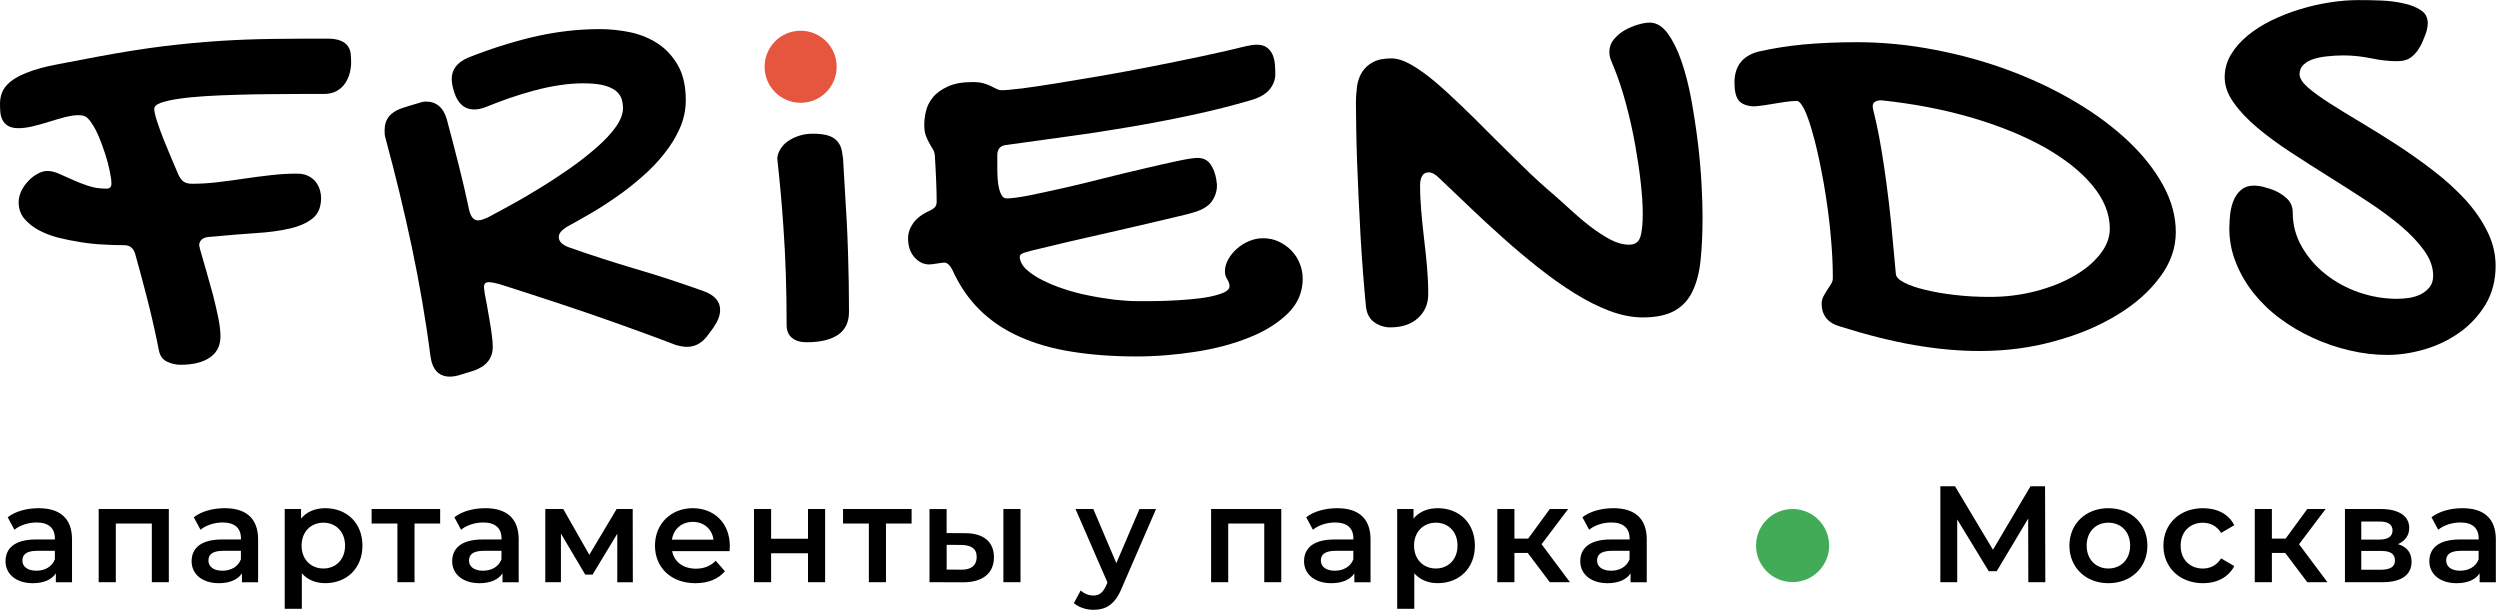 <?xml version="1.0" encoding="UTF-8"?> <svg xmlns="http://www.w3.org/2000/svg" width="205" height="50" viewBox="0 0 205 50" fill="none"> <g clip-path="url(#clip0_222_2370)"> <path d="M154.286 8.227C153.808 8.227 153.561 8.387 153.561 8.722C153.561 8.805 153.585 8.952 153.638 9.147C153.69 9.352 153.766 9.666 153.861 10.098C154.014 10.795 154.157 11.537 154.286 12.335C154.422 13.133 154.55 14.029 154.686 15.015C154.822 16.001 154.951 17.109 155.077 18.332C155.195 19.548 155.324 20.928 155.46 22.458C155.477 22.705 155.697 22.942 156.132 23.165C156.565 23.395 157.136 23.59 157.85 23.761C158.565 23.939 159.38 24.085 160.31 24.186C161.23 24.298 162.182 24.346 163.161 24.346C164.464 24.346 165.705 24.193 166.886 23.887C168.078 23.58 169.123 23.172 170.025 22.653C170.935 22.141 171.66 21.538 172.196 20.858C172.74 20.179 173.005 19.471 173.005 18.74C173.005 17.531 172.527 16.349 171.576 15.2C170.625 14.053 169.304 13.015 167.628 12.067C165.945 11.13 163.969 10.321 161.69 9.652C159.415 8.983 156.948 8.509 154.286 8.227ZM144.689 8.628C144.477 8.662 144.288 8.687 144.146 8.697C143.992 8.715 143.874 8.722 143.773 8.722C143.212 8.687 142.811 8.527 142.574 8.237C142.344 7.948 142.226 7.464 142.226 6.781C142.226 5.436 142.874 4.585 144.173 4.237C145.323 3.972 146.546 3.777 147.857 3.648C149.174 3.53 150.637 3.46 152.247 3.46C154.408 3.46 156.551 3.673 158.687 4.091C160.823 4.498 162.865 5.07 164.795 5.791C166.736 6.516 168.531 7.373 170.189 8.359C171.858 9.345 173.294 10.419 174.521 11.575C175.737 12.732 176.698 13.941 177.388 15.217C178.078 16.485 178.416 17.761 178.416 19.036C178.416 20.339 177.984 21.573 177.106 22.737C176.238 23.911 175.064 24.949 173.583 25.841C172.102 26.744 170.391 27.458 168.443 27.984C166.503 28.521 164.471 28.782 162.342 28.782C160.642 28.782 158.871 28.622 157.031 28.305C155.185 27.991 153.143 27.479 150.923 26.782C149.895 26.5 149.376 25.873 149.376 24.893C149.376 24.674 149.428 24.475 149.529 24.291C149.623 24.113 149.735 23.932 149.836 23.771C149.947 23.601 150.048 23.44 150.149 23.287C150.251 23.127 150.292 22.963 150.292 22.803C150.292 21.852 150.251 20.837 150.156 19.757C150.073 18.677 149.944 17.597 149.784 16.517C149.63 15.436 149.442 14.409 149.24 13.419C149.034 12.422 148.822 11.548 148.602 10.791C148.39 10.025 148.167 9.412 147.947 8.955C147.717 8.506 147.515 8.276 147.334 8.276C147.052 8.276 146.703 8.31 146.296 8.37C145.888 8.439 145.351 8.523 144.689 8.628Z" fill="black"></path> <path d="M188.006 17.447C188.006 18.444 188.253 19.371 188.745 20.221C189.229 21.081 189.877 21.827 190.675 22.468C191.477 23.106 192.386 23.608 193.414 23.967C194.446 24.326 195.498 24.503 196.578 24.503C196.909 24.503 197.251 24.468 197.599 24.42C197.948 24.36 198.261 24.259 198.55 24.106C198.833 23.953 199.059 23.765 199.247 23.521C199.425 23.284 199.519 22.977 199.519 22.611C199.519 21.914 199.272 21.224 198.78 20.545C198.296 19.865 197.648 19.182 196.85 18.513C196.059 17.841 195.139 17.168 194.111 16.496C193.083 15.823 192.034 15.151 190.971 14.489C189.909 13.827 188.86 13.154 187.832 12.482C186.804 11.809 185.884 11.136 185.093 10.464C184.292 9.791 183.647 9.112 183.163 8.422C182.668 7.732 182.424 7.035 182.424 6.338C182.424 5.676 182.595 5.052 182.933 4.484C183.274 3.913 183.724 3.397 184.295 2.927C184.856 2.46 185.511 2.042 186.26 1.676C187.01 1.31 187.79 1.003 188.609 0.756C189.417 0.509 190.243 0.32 191.059 0.195C191.884 0.066 192.665 0.007 193.414 0.007C193.968 0.007 194.564 0.014 195.219 0.042C195.881 0.066 196.494 0.143 197.066 0.272C197.644 0.39 198.122 0.578 198.505 0.833C198.888 1.08 199.077 1.436 199.077 1.906C199.077 2.052 199.052 2.237 199 2.467C198.948 2.686 198.812 3.052 198.582 3.572C198.345 4.056 198.073 4.415 197.766 4.652C197.46 4.899 197.069 5.018 196.585 5.018C195.906 5.018 195.191 4.941 194.432 4.781C193.675 4.627 192.916 4.544 192.153 4.544C191.735 4.544 191.32 4.568 190.895 4.613C190.47 4.648 190.086 4.725 189.738 4.833C189.389 4.944 189.1 5.098 188.888 5.31C188.665 5.516 188.564 5.777 188.564 6.094C188.564 6.408 188.794 6.767 189.243 7.168C189.703 7.568 190.306 8 191.062 8.485C191.818 8.969 192.679 9.495 193.641 10.067C194.609 10.645 195.589 11.258 196.603 11.914C197.606 12.569 198.592 13.266 199.554 14.008C200.516 14.746 201.373 15.531 202.133 16.346C202.889 17.172 203.495 18.039 203.951 18.959C204.411 19.869 204.641 20.813 204.641 21.803C204.641 22.994 204.359 24.047 203.816 24.967C203.261 25.876 202.558 26.643 201.697 27.256C200.829 27.869 199.878 28.336 198.829 28.643C197.784 28.95 196.763 29.103 195.766 29.103C194.745 29.103 193.724 28.985 192.686 28.737C191.647 28.5 190.644 28.159 189.682 27.716C188.713 27.28 187.811 26.747 186.978 26.127C186.135 25.507 185.414 24.81 184.793 24.033C184.18 23.259 183.696 22.427 183.34 21.524C182.981 20.632 182.804 19.695 182.804 18.709C182.804 18.29 182.838 17.876 182.887 17.451C182.946 17.032 183.048 16.66 183.201 16.335C183.354 16.005 183.556 15.74 183.821 15.534C184.086 15.322 184.424 15.22 184.842 15.22C184.978 15.22 185.124 15.238 185.292 15.262C185.462 15.28 185.752 15.363 186.17 15.492C186.647 15.646 187.079 15.883 187.445 16.207C187.818 16.513 188.006 16.931 188.006 17.447Z" fill="black"></path> <path d="M116.447 15.203C116.447 15.9 116.482 16.625 116.548 17.374C116.608 18.123 116.695 18.872 116.778 19.621C116.872 20.37 116.949 21.12 117.015 21.876C117.081 22.632 117.116 23.374 117.116 24.106C117.116 24.921 116.834 25.576 116.266 26.089C115.705 26.597 114.949 26.845 114.005 26.845C113.538 26.845 113.102 26.709 112.694 26.427C112.287 26.137 112.057 25.695 112.004 25.075C111.928 24.291 111.844 23.416 111.774 22.447C111.698 21.479 111.628 20.471 111.569 19.437C111.51 18.398 111.457 17.353 111.409 16.297C111.356 15.241 111.314 14.22 111.28 13.252C111.245 12.283 111.227 11.38 111.21 10.565C111.193 9.739 111.186 9.049 111.186 8.481C111.186 7.986 111.22 7.512 111.28 7.059C111.349 6.61 111.492 6.216 111.705 5.885C111.928 5.554 112.217 5.289 112.59 5.094C112.963 4.889 113.464 4.788 114.095 4.788C114.58 4.788 115.123 4.965 115.719 5.307C116.315 5.648 116.963 6.108 117.649 6.683C118.339 7.269 119.071 7.934 119.852 8.69C120.636 9.446 121.444 10.237 122.266 11.074C123.099 11.899 123.95 12.75 124.828 13.6C125.695 14.461 126.58 15.266 127.483 16.032C127.884 16.381 128.333 16.788 128.835 17.248C129.347 17.715 129.863 18.158 130.41 18.576C130.947 18.984 131.49 19.343 132.027 19.632C132.57 19.921 133.09 20.064 133.584 20.064C134.051 20.064 134.358 19.869 134.494 19.461C134.637 19.053 134.706 18.398 134.706 17.503C134.706 16.841 134.654 16.015 134.546 15.036C134.445 14.05 134.281 13.004 134.086 11.889C133.891 10.784 133.637 9.659 133.337 8.537C133.041 7.422 132.699 6.394 132.316 5.467C132.232 5.261 132.156 5.066 132.079 4.882C132.002 4.686 131.967 4.474 131.967 4.244C131.967 3.861 132.096 3.519 132.34 3.223C132.588 2.927 132.887 2.669 133.232 2.474C133.581 2.279 133.947 2.125 134.33 2.014C134.713 1.902 135.027 1.854 135.281 1.854C135.825 1.854 136.32 2.15 136.752 2.739C137.177 3.324 137.56 4.091 137.884 5.028C138.208 5.972 138.48 7.028 138.693 8.192C138.905 9.366 139.083 10.54 139.229 11.722C139.372 12.903 139.466 14.029 139.525 15.098C139.585 16.172 139.609 17.064 139.609 17.778C139.609 19.123 139.557 20.304 139.449 21.325C139.348 22.353 139.114 23.214 138.776 23.911C138.438 24.608 137.944 25.137 137.295 25.493C136.647 25.848 135.78 26.029 134.699 26.029C133.839 26.029 132.929 25.848 131.985 25.493C131.041 25.137 130.079 24.649 129.11 24.047C128.131 23.433 127.152 22.744 126.166 21.963C125.18 21.182 124.207 20.37 123.263 19.52C122.312 18.67 121.392 17.827 120.507 16.977C119.615 16.133 118.789 15.342 118.022 14.611C117.709 14.297 117.419 14.133 117.155 14.133C116.918 14.133 116.736 14.227 116.618 14.422C116.506 14.607 116.447 14.872 116.447 15.203Z" fill="black"></path> <path d="M77.431 21.531C77.379 21.531 77.302 21.538 77.194 21.556C77.082 21.573 76.971 21.591 76.845 21.608C76.716 21.625 76.598 21.643 76.486 21.66C76.368 21.678 76.274 21.685 76.204 21.685C75.744 21.685 75.337 21.49 74.988 21.099C74.64 20.709 74.462 20.19 74.462 19.542C74.462 19.106 74.608 18.692 74.887 18.291C75.169 17.901 75.612 17.559 76.204 17.294C76.392 17.21 76.535 17.116 76.647 17.012C76.748 16.9 76.807 16.747 76.807 16.545C76.807 16.019 76.79 15.447 76.765 14.845C76.741 14.231 76.706 13.527 76.654 12.709C76.636 12.548 76.584 12.384 76.493 12.231C76.399 12.088 76.305 11.918 76.197 11.722C76.086 11.534 75.992 11.322 75.908 11.092C75.824 10.855 75.79 10.566 75.79 10.217C75.79 9.903 75.831 9.544 75.925 9.137C76.009 8.729 76.208 8.346 76.497 7.987C76.786 7.628 77.194 7.332 77.724 7.095C78.243 6.847 78.933 6.729 79.772 6.729C80.121 6.729 80.421 6.764 80.65 6.83C80.88 6.9 81.086 6.973 81.264 7.067C81.434 7.151 81.595 7.238 81.731 7.297C81.877 7.367 82.02 7.398 82.173 7.398C82.438 7.398 82.964 7.346 83.766 7.255C84.567 7.154 85.525 7.008 86.641 6.83C87.763 6.642 89.007 6.44 90.359 6.21C91.71 5.973 93.09 5.715 94.484 5.443C95.878 5.171 97.24 4.889 98.568 4.61C99.903 4.328 101.105 4.056 102.185 3.784C102.516 3.708 102.805 3.666 103.06 3.666C103.408 3.666 103.68 3.743 103.893 3.903C104.098 4.056 104.248 4.251 104.352 4.481C104.454 4.718 104.513 4.976 104.541 5.272C104.565 5.562 104.575 5.833 104.575 6.081C104.575 6.513 104.433 6.914 104.143 7.29C103.854 7.663 103.377 7.962 102.715 8.175C101.063 8.659 99.415 9.078 97.739 9.433C96.073 9.792 94.387 10.113 92.693 10.402C91 10.691 89.289 10.956 87.581 11.186C85.87 11.423 84.17 11.653 82.476 11.893C82.24 11.918 82.069 12.011 81.95 12.147C81.839 12.294 81.779 12.479 81.779 12.709V13.729C81.779 14.012 81.787 14.308 81.804 14.604C81.821 14.904 81.856 15.175 81.915 15.419C81.975 15.674 82.051 15.879 82.152 16.033C82.246 16.193 82.382 16.27 82.553 16.27C82.943 16.27 83.567 16.186 84.407 16.022C85.24 15.851 86.194 15.649 87.247 15.409C88.303 15.172 89.407 14.9 90.557 14.607C91.714 14.318 92.812 14.053 93.84 13.816C94.868 13.569 95.77 13.367 96.554 13.203C97.338 13.033 97.882 12.949 98.195 12.949C98.662 12.949 99.021 13.12 99.258 13.468C99.495 13.81 99.659 14.235 99.742 14.743C99.742 14.827 99.753 14.904 99.767 14.973C99.784 15.043 99.791 15.109 99.791 15.196C99.791 15.681 99.645 16.123 99.356 16.531C99.056 16.939 98.54 17.238 97.798 17.441C97.592 17.51 97.195 17.611 96.599 17.747C96.004 17.89 95.296 18.061 94.481 18.249C93.665 18.437 92.787 18.639 91.836 18.862C90.892 19.075 89.965 19.287 89.045 19.5C88.135 19.706 87.285 19.901 86.494 20.096C85.703 20.284 85.055 20.437 84.564 20.556C84.114 20.674 83.839 20.761 83.755 20.828C83.661 20.897 83.619 20.981 83.619 21.082C83.644 21.441 83.832 21.789 84.173 22.103C84.522 22.416 84.947 22.706 85.477 22.971C85.996 23.235 86.592 23.483 87.247 23.695C87.902 23.918 88.581 24.096 89.289 24.232C89.996 24.378 90.693 24.486 91.373 24.573C92.052 24.65 92.683 24.692 93.261 24.692C93.516 24.692 93.874 24.692 94.334 24.692C94.801 24.692 95.314 24.681 95.864 24.657C96.425 24.633 96.997 24.598 97.592 24.546C98.178 24.493 98.707 24.427 99.185 24.333C99.662 24.239 100.053 24.12 100.359 23.985C100.666 23.838 100.819 23.671 100.819 23.472C100.819 23.284 100.76 23.099 100.631 22.894C100.502 22.699 100.443 22.486 100.443 22.246C100.443 21.915 100.537 21.591 100.715 21.267C100.903 20.936 101.14 20.646 101.429 20.392C101.718 20.137 102.049 19.925 102.426 19.772C102.798 19.611 103.175 19.535 103.558 19.535C104.042 19.535 104.485 19.629 104.886 19.824C105.276 20.012 105.624 20.259 105.914 20.563C106.203 20.876 106.433 21.225 106.586 21.625C106.746 22.026 106.823 22.434 106.823 22.852C106.823 23.943 106.422 24.894 105.614 25.692C104.805 26.483 103.76 27.148 102.457 27.664C101.164 28.19 99.701 28.584 98.077 28.838C96.442 29.093 94.808 29.229 93.167 29.229C91.237 29.229 89.473 29.093 87.884 28.838C86.285 28.584 84.856 28.176 83.598 27.605C82.33 27.044 81.243 26.302 80.33 25.403C79.41 24.493 78.661 23.396 78.082 22.103C77.88 21.73 77.661 21.531 77.431 21.531Z" fill="black"></path> <path d="M63.747 13.106C63.712 12.803 63.823 12.527 63.966 12.273C64.12 12.008 64.322 11.782 64.586 11.594C64.855 11.402 65.165 11.249 65.524 11.134C65.879 11.019 66.263 10.963 66.663 10.963C67.437 10.963 68.015 11.085 68.381 11.336C68.743 11.587 68.984 11.973 69.054 12.5C69.193 13.555 69.05 11.841 69.287 15.688C69.406 17.476 69.493 19.183 69.541 20.828C69.594 22.462 69.618 24.044 69.618 25.574C69.618 26.407 69.322 27.03 68.733 27.445C68.137 27.853 67.276 28.065 66.147 28.065C65.635 28.065 65.228 27.947 64.938 27.699C64.649 27.462 64.503 27.114 64.503 26.643C64.503 23.786 64.419 21.107 64.238 18.605C64.126 16.852 63.952 14.998 63.747 13.106Z" fill="black"></path> <path d="M39.853 8.77C39.522 8.906 39.198 8.976 38.885 8.976C38.093 8.976 37.539 8.499 37.243 7.554C37.16 7.3 37.107 7.094 37.083 6.924C37.059 6.763 37.041 6.61 37.041 6.481C37.041 5.697 37.484 5.119 38.369 4.735C40.115 4.038 41.892 3.467 43.704 3.035C45.516 2.61 47.338 2.387 49.181 2.387C50.049 2.387 50.899 2.481 51.743 2.659C52.575 2.847 53.335 3.164 53.997 3.61C54.659 4.059 55.196 4.655 55.614 5.404C56.032 6.154 56.234 7.087 56.234 8.22C56.234 9.018 56.07 9.777 55.75 10.509C55.429 11.241 55.001 11.938 54.464 12.604C53.938 13.276 53.331 13.907 52.645 14.499C51.966 15.095 51.269 15.649 50.551 16.14C49.837 16.642 49.129 17.095 48.432 17.503C47.735 17.91 47.105 18.259 46.544 18.566C46.059 18.848 45.819 19.137 45.819 19.433C45.819 19.782 46.073 20.053 46.592 20.259C48.37 20.89 50.181 21.475 52.046 22.029C53.91 22.573 55.799 23.193 57.705 23.876C58.607 24.207 59.05 24.719 59.05 25.416C59.05 25.747 58.956 26.089 58.767 26.43C58.572 26.772 58.36 27.085 58.13 27.368C57.645 28.082 57.05 28.441 56.335 28.441C56.088 28.441 55.781 28.389 55.415 28.288C54.335 27.869 53.168 27.444 51.934 26.995C50.694 26.545 49.432 26.103 48.15 25.66C46.857 25.218 45.589 24.799 44.348 24.392C43.097 23.984 41.947 23.608 40.885 23.277C40.501 23.183 40.236 23.134 40.111 23.134C39.975 23.134 39.871 23.162 39.797 23.217C39.724 23.277 39.686 23.395 39.686 23.583C39.686 23.625 39.693 23.695 39.71 23.771C39.728 23.841 39.735 23.925 39.735 24.002C39.787 24.256 39.846 24.58 39.923 24.988C40 25.395 40.069 25.813 40.142 26.245C40.219 26.678 40.278 27.089 40.331 27.479C40.379 27.869 40.407 28.193 40.407 28.441C40.407 29.368 39.898 30.016 38.885 30.382L37.763 30.73C37.602 30.782 37.449 30.824 37.32 30.842C37.184 30.866 37.038 30.884 36.895 30.884C35.975 30.884 35.449 30.312 35.295 29.19C34.905 26.162 34.386 23.183 33.766 20.242C33.145 17.297 32.431 14.363 31.64 11.443C31.588 11.272 31.556 11.13 31.546 11.008C31.539 10.879 31.539 10.771 31.539 10.666C31.539 9.781 32.016 9.185 32.961 8.871C33.309 8.753 33.602 8.666 33.822 8.6C34.041 8.533 34.229 8.481 34.365 8.439C34.508 8.398 34.619 8.363 34.696 8.345C34.766 8.338 34.842 8.328 34.909 8.328C35.801 8.328 36.379 8.83 36.654 9.844C37.003 11.147 37.327 12.394 37.634 13.614C37.94 14.823 38.219 16.022 38.466 17.203C38.602 17.782 38.839 18.071 39.191 18.071C39.292 18.071 39.414 18.053 39.54 18.012C39.675 17.97 39.836 17.9 40.017 17.823C40.554 17.541 41.191 17.193 41.947 16.778C42.704 16.363 43.495 15.903 44.313 15.391C45.139 14.889 45.955 14.353 46.763 13.785C47.561 13.224 48.286 12.652 48.923 12.091C49.572 11.53 50.091 10.969 50.488 10.422C50.878 9.868 51.084 9.359 51.084 8.875C51.084 8.579 51.042 8.304 50.948 8.049C50.854 7.802 50.683 7.589 50.439 7.401C50.185 7.223 49.854 7.077 49.425 6.976C49 6.882 48.464 6.833 47.819 6.833C47.188 6.833 46.526 6.885 45.836 6.993C45.146 7.094 44.467 7.248 43.777 7.429C43.097 7.617 42.425 7.819 41.759 8.049C41.087 8.286 40.459 8.523 39.853 8.77Z" fill="black"></path> <path d="M68.607 5.474C68.607 3.84 67.283 2.52 65.652 2.52C64.018 2.52 62.697 3.844 62.697 5.474C62.697 7.109 64.021 8.429 65.652 8.429C67.283 8.433 68.607 7.109 68.607 5.474Z" fill="#E6553E"></path> <path d="M6.433 9.444C6.119 9.444 5.753 9.503 5.335 9.604C4.917 9.715 4.492 9.841 4.042 9.977C3.593 10.123 3.15 10.249 2.708 10.35C2.265 10.461 1.875 10.51 1.526 10.51C1.16 10.51 0.871 10.451 0.666 10.322C0.46 10.203 0.3 10.04 0.206 9.837C0.105 9.642 0.045 9.419 0.028 9.189C0.007 8.966 0 8.736 0 8.524C0 7.893 0.188 7.374 0.561 6.977C0.934 6.576 1.47 6.245 2.167 5.973C2.864 5.691 3.708 5.461 4.704 5.276C5.69 5.081 6.805 4.868 8.056 4.638C10.015 4.273 11.809 3.99 13.426 3.788C15.043 3.593 16.59 3.447 18.064 3.353C19.535 3.259 20.974 3.21 22.385 3.192C23.796 3.175 25.288 3.168 26.852 3.168C27.312 3.168 27.678 3.227 27.95 3.346C28.215 3.457 28.41 3.611 28.528 3.788C28.657 3.976 28.734 4.178 28.758 4.419C28.782 4.649 28.793 4.879 28.793 5.116C28.793 5.381 28.758 5.67 28.681 5.977C28.605 6.283 28.476 6.562 28.309 6.82C28.131 7.085 27.901 7.297 27.612 7.457C27.323 7.628 26.964 7.705 26.549 7.705H24.559C23.758 7.705 22.918 7.712 22.015 7.722C21.123 7.729 20.228 7.747 19.353 7.775C18.468 7.799 17.625 7.834 16.817 7.886C16.018 7.938 15.301 8.005 14.674 8.099C14.053 8.182 13.558 8.304 13.193 8.43C12.827 8.566 12.649 8.726 12.649 8.931C12.649 9.127 12.719 9.458 12.872 9.928C13.025 10.395 13.203 10.897 13.416 11.433C13.635 11.977 13.858 12.507 14.078 13.033C14.301 13.552 14.485 13.995 14.639 14.343C14.774 14.625 14.921 14.81 15.088 14.914C15.248 15.015 15.478 15.068 15.761 15.068C16.44 15.068 17.137 15.026 17.855 14.939C18.569 14.855 19.284 14.761 20.008 14.65C20.733 14.549 21.454 14.444 22.179 14.367C22.901 14.284 23.625 14.238 24.34 14.238C24.74 14.238 25.061 14.308 25.319 14.451C25.584 14.587 25.786 14.765 25.932 14.97C26.085 15.183 26.186 15.406 26.246 15.632C26.305 15.862 26.329 16.068 26.329 16.228C26.329 16.977 26.099 17.538 25.632 17.911C25.166 18.284 24.535 18.566 23.737 18.744C22.946 18.932 22.019 19.051 20.963 19.117C19.907 19.186 18.785 19.277 17.611 19.389L17.008 19.441C16.796 19.476 16.625 19.552 16.513 19.671C16.395 19.782 16.336 19.936 16.336 20.113C16.336 20.166 16.343 20.207 16.36 20.242C16.377 20.277 16.384 20.319 16.384 20.371C16.538 20.915 16.709 21.528 16.911 22.201C17.106 22.873 17.294 23.546 17.472 24.208C17.642 24.87 17.785 25.5 17.907 26.096C18.026 26.699 18.078 27.187 18.078 27.567C18.078 28.334 17.796 28.912 17.217 29.309C16.646 29.71 15.837 29.912 14.792 29.912C14.409 29.912 14.036 29.818 13.677 29.647C13.322 29.47 13.098 29.152 13.022 28.685C12.75 27.323 12.45 25.988 12.119 24.685C11.788 23.382 11.44 22.082 11.074 20.779C10.928 20.336 10.631 20.106 10.206 20.106C9.705 20.106 9.143 20.089 8.523 20.054C7.903 20.03 7.265 19.96 6.617 19.859C5.969 19.758 5.342 19.629 4.729 19.476C4.126 19.315 3.589 19.103 3.112 18.838C2.634 18.573 2.261 18.249 1.962 17.894C1.673 17.528 1.53 17.096 1.53 16.59C1.53 16.277 1.606 15.96 1.749 15.653C1.903 15.347 2.091 15.075 2.328 14.838C2.558 14.59 2.812 14.395 3.084 14.249C3.356 14.096 3.62 14.019 3.868 14.019C4.175 14.019 4.499 14.096 4.847 14.249C5.195 14.395 5.572 14.562 5.962 14.744C6.363 14.932 6.795 15.092 7.248 15.245C7.708 15.399 8.199 15.469 8.736 15.469C9.001 15.469 9.137 15.333 9.137 15.05C9.137 14.778 9.084 14.43 8.99 13.995C8.907 13.569 8.785 13.109 8.631 12.643C8.478 12.165 8.307 11.698 8.123 11.249C7.927 10.789 7.732 10.405 7.509 10.092C7.38 9.886 7.237 9.736 7.102 9.614C6.952 9.503 6.729 9.444 6.433 9.444Z" fill="black"></path> <path d="M201.732 46.798C201.014 46.798 200.586 46.47 200.586 45.965C200.586 45.526 200.843 45.167 201.798 45.167H203.248V45.864C203.014 46.484 202.418 46.798 201.732 46.798ZM201.924 41.672C200.958 41.672 200.024 41.919 199.383 42.414L199.934 43.439C200.383 43.066 201.08 42.843 201.756 42.843C202.756 42.843 203.251 43.327 203.251 44.146V44.237H201.701C199.878 44.237 199.206 45.024 199.206 46.024C199.206 47.07 200.07 47.822 201.443 47.822C202.342 47.822 202.993 47.53 203.331 47.014V47.746H204.659V44.226C204.655 42.491 203.655 41.672 201.924 41.672ZM195.23 46.718H193.623V45.178H195.275C196.038 45.178 196.387 45.435 196.387 45.965C196.387 46.484 195.982 46.718 195.23 46.718ZM193.623 42.763H195.097C195.815 42.763 196.188 43 196.188 43.495C196.188 43.989 195.819 44.247 195.097 44.247H193.623V42.763ZM196.634 44.617C197.209 44.369 197.557 43.909 197.557 43.289C197.557 42.299 196.679 41.738 195.219 41.738H192.285V47.742H195.345C196.965 47.742 197.749 47.111 197.749 46.056C197.746 45.324 197.376 44.843 196.634 44.617ZM189.198 47.742H190.85L188.522 44.627L190.703 41.738H189.198L187.421 44.167H186.295V41.738H184.891V47.742H186.295V45.338H187.386L189.198 47.742ZM180.647 47.822C181.814 47.822 182.748 47.317 183.211 46.418L182.131 45.787C181.772 46.362 181.232 46.62 180.636 46.62C179.601 46.62 178.814 45.913 178.814 44.742C178.814 43.585 179.601 42.864 180.636 42.864C181.232 42.864 181.772 43.122 182.131 43.697L183.211 43.066C182.752 42.156 181.818 41.672 180.647 41.672C178.748 41.672 177.399 42.944 177.399 44.742C177.399 46.54 178.748 47.822 180.647 47.822ZM172.883 46.617C171.873 46.617 171.106 45.885 171.106 44.739C171.106 43.592 171.869 42.86 172.883 42.86C173.908 42.86 174.671 43.592 174.671 44.739C174.671 45.888 173.908 46.617 172.883 46.617ZM172.883 47.822C174.751 47.822 176.086 46.54 176.086 44.742C176.086 42.944 174.747 41.672 172.883 41.672C171.04 41.672 169.691 42.944 169.691 44.742C169.691 46.54 171.04 47.822 172.883 47.822ZM167.716 47.742L167.695 39.874H166.5L163.423 45.08L160.311 39.874H159.109V47.742H160.492V42.592L163.078 46.84H163.729L166.311 42.522L166.322 47.739H167.716V47.742ZM132.107 46.798C131.389 46.798 130.96 46.47 130.96 45.965C130.96 45.526 131.218 45.167 132.173 45.167H133.623V45.864C133.389 46.484 132.793 46.798 132.107 46.798ZM132.299 41.672C131.333 41.672 130.399 41.919 129.758 42.414L130.309 43.439C130.758 43.066 131.455 42.843 132.131 42.843C133.131 42.843 133.626 43.327 133.626 44.146V44.237H132.076C130.253 44.237 129.581 45.024 129.581 46.024C129.581 47.07 130.445 47.822 131.818 47.822C132.717 47.822 133.368 47.53 133.706 47.014V47.746H135.034V44.226C135.03 42.491 134.03 41.672 132.299 41.672ZM127.086 47.742H128.737L126.41 44.627L128.591 41.738H127.086L125.308 44.167H124.183V41.738H122.779V47.742H124.183V45.338H125.274L127.086 47.742ZM117.74 46.617C116.73 46.617 115.952 45.885 115.952 44.739C115.952 43.592 116.73 42.86 117.74 42.86C118.751 42.86 119.517 43.592 119.517 44.739C119.514 45.888 118.751 46.617 117.74 46.617ZM117.897 41.672C117.074 41.672 116.378 41.954 115.907 42.526V41.738H114.569V49.923H115.973V47.01C116.458 47.561 117.13 47.819 117.897 47.819C119.65 47.819 120.942 46.606 120.942 44.739C120.942 42.885 119.65 41.672 117.897 41.672ZM109.457 46.798C108.739 46.798 108.311 46.47 108.311 45.965C108.311 45.526 108.569 45.167 109.523 45.167H110.973V45.864C110.74 46.484 110.144 46.798 109.457 46.798ZM109.649 41.672C108.684 41.672 107.75 41.919 107.109 42.414L107.659 43.439C108.109 43.066 108.806 42.843 109.482 42.843C110.482 42.843 110.976 43.327 110.976 44.146V44.237H109.426C107.603 44.237 106.931 45.024 106.931 46.024C106.931 47.07 107.795 47.822 109.168 47.822C110.067 47.822 110.719 47.53 111.057 47.014V47.746H112.384V44.226C112.381 42.491 111.381 41.672 109.649 41.672ZM99.31 41.738V47.742H100.714V42.93H103.669V47.742H105.063V41.738H99.31ZM93.439 41.738L91.54 46.178L89.651 41.738H88.191L90.811 47.763L90.71 48C90.442 48.596 90.149 48.833 89.654 48.833C89.271 48.833 88.891 48.676 88.62 48.418L88.058 49.453C88.442 49.801 89.069 50.004 89.665 50.004C90.665 50.004 91.428 49.589 91.982 48.227L94.794 41.742H93.439V41.738ZM78.817 46.714L77.626 46.704V44.676L78.817 44.686C79.65 44.697 80.089 44.989 80.089 45.672C80.086 46.369 79.636 46.728 78.817 46.714ZM82.278 47.739H83.682V41.738H82.278V47.739ZM79.141 43.721L77.622 43.711V41.742H76.218V47.739L78.939 47.749C80.581 47.76 81.504 47.007 81.504 45.693C81.504 44.453 80.682 43.721 79.141 43.721ZM74.751 41.738H69.13V42.93H71.246V47.742H72.65V42.93H74.751V41.738ZM61.827 47.742H63.231V45.369H66.256V47.742H67.66V41.738H66.256V44.178H63.231V41.738H61.827V47.742ZM56.809 42.794C57.732 42.794 58.394 43.39 58.506 44.254H55.098C55.234 43.38 55.896 42.794 56.809 42.794ZM59.844 44.773C59.844 42.895 58.562 41.672 56.809 41.672C55.021 41.672 53.708 42.954 53.708 44.742C53.708 46.529 55.011 47.822 57.025 47.822C58.06 47.822 58.903 47.484 59.443 46.843L58.691 45.979C58.262 46.418 57.736 46.631 57.06 46.631C56.014 46.631 55.283 46.07 55.115 45.191H59.827C59.83 45.056 59.844 44.888 59.844 44.773ZM51.892 47.742L51.882 41.738H50.565L48.324 45.495L46.188 41.738H44.714V47.742H45.996V43.752L47.986 47.115H48.592L50.617 43.766V47.746H51.892V47.742ZM39.606 46.798C38.884 46.798 38.459 46.47 38.459 45.965C38.459 45.526 38.717 45.167 39.672 45.167H41.121V45.864C40.888 46.484 40.292 46.798 39.606 46.798ZM39.797 41.672C38.832 41.672 37.898 41.919 37.257 42.414L37.808 43.439C38.257 43.066 38.954 42.843 39.63 42.843C40.63 42.843 41.125 43.327 41.125 44.146V44.237H39.574C37.752 44.237 37.079 45.024 37.079 46.024C37.079 47.07 37.944 47.822 39.316 47.822C40.215 47.822 40.867 47.53 41.205 47.014V47.746H42.533V44.226C42.529 42.491 41.529 41.672 39.797 41.672ZM36.093 41.738H30.473V42.93H32.588V47.742H33.992V42.93H36.093V41.738ZM26.518 46.617C25.507 46.617 24.73 45.885 24.73 44.739C24.73 43.592 25.507 42.86 26.518 42.86C27.528 42.86 28.295 43.592 28.295 44.739C28.295 45.888 27.532 46.617 26.518 46.617ZM26.674 41.672C25.852 41.672 25.155 41.954 24.685 42.526V41.738H23.347V49.923H24.751V47.01C25.235 47.561 25.908 47.819 26.674 47.819C28.427 47.819 29.72 46.606 29.72 44.739C29.723 42.885 28.431 41.672 26.674 41.672ZM18.238 46.798C17.517 46.798 17.092 46.47 17.092 45.965C17.092 45.526 17.35 45.167 18.305 45.167H19.754V45.864C19.521 46.484 18.925 46.798 18.238 46.798ZM18.43 41.672C17.465 41.672 16.531 41.919 15.89 42.414L16.44 43.439C16.89 43.066 17.587 42.843 18.263 42.843C19.263 42.843 19.758 43.327 19.758 44.146V44.237H18.207C16.384 44.237 15.712 45.024 15.712 46.024C15.712 47.07 16.576 47.822 17.949 47.822C18.848 47.822 19.5 47.53 19.838 47.014V47.746H21.165V44.226C21.162 42.491 20.162 41.672 18.43 41.672ZM8.091 41.738V47.742H9.496V42.93H12.45V47.742H13.844V41.738H8.091ZM2.983 46.798C2.265 46.798 1.837 46.47 1.837 45.965C1.837 45.526 2.094 45.167 3.049 45.167H4.499V45.864C4.262 46.484 3.666 46.798 2.983 46.798ZM3.171 41.672C2.206 41.672 1.272 41.919 0.631 42.414L1.181 43.439C1.631 43.066 2.328 42.843 3.004 42.843C4.004 42.843 4.499 43.327 4.499 44.146V44.237H2.948C1.126 44.237 0.453 45.024 0.453 46.024C0.453 47.07 1.317 47.822 2.69 47.822C3.589 47.822 4.241 47.53 4.579 47.014V47.746H5.906V44.226C5.903 42.491 4.903 41.672 3.171 41.672Z" fill="black"></path> <path fill-rule="evenodd" clip-rule="evenodd" d="M149.99 44.735C149.99 43.08 148.648 41.738 146.993 41.738C145.338 41.738 143.996 43.08 143.996 44.735C143.996 46.39 145.338 47.732 146.993 47.732C148.648 47.732 149.99 46.39 149.99 44.735Z" fill="#42AB58"></path> </g> <defs> <clipPath id="clip0_222_2370"> <rect width="204.655" height="50" fill="white"></rect> </clipPath> </defs> </svg> 